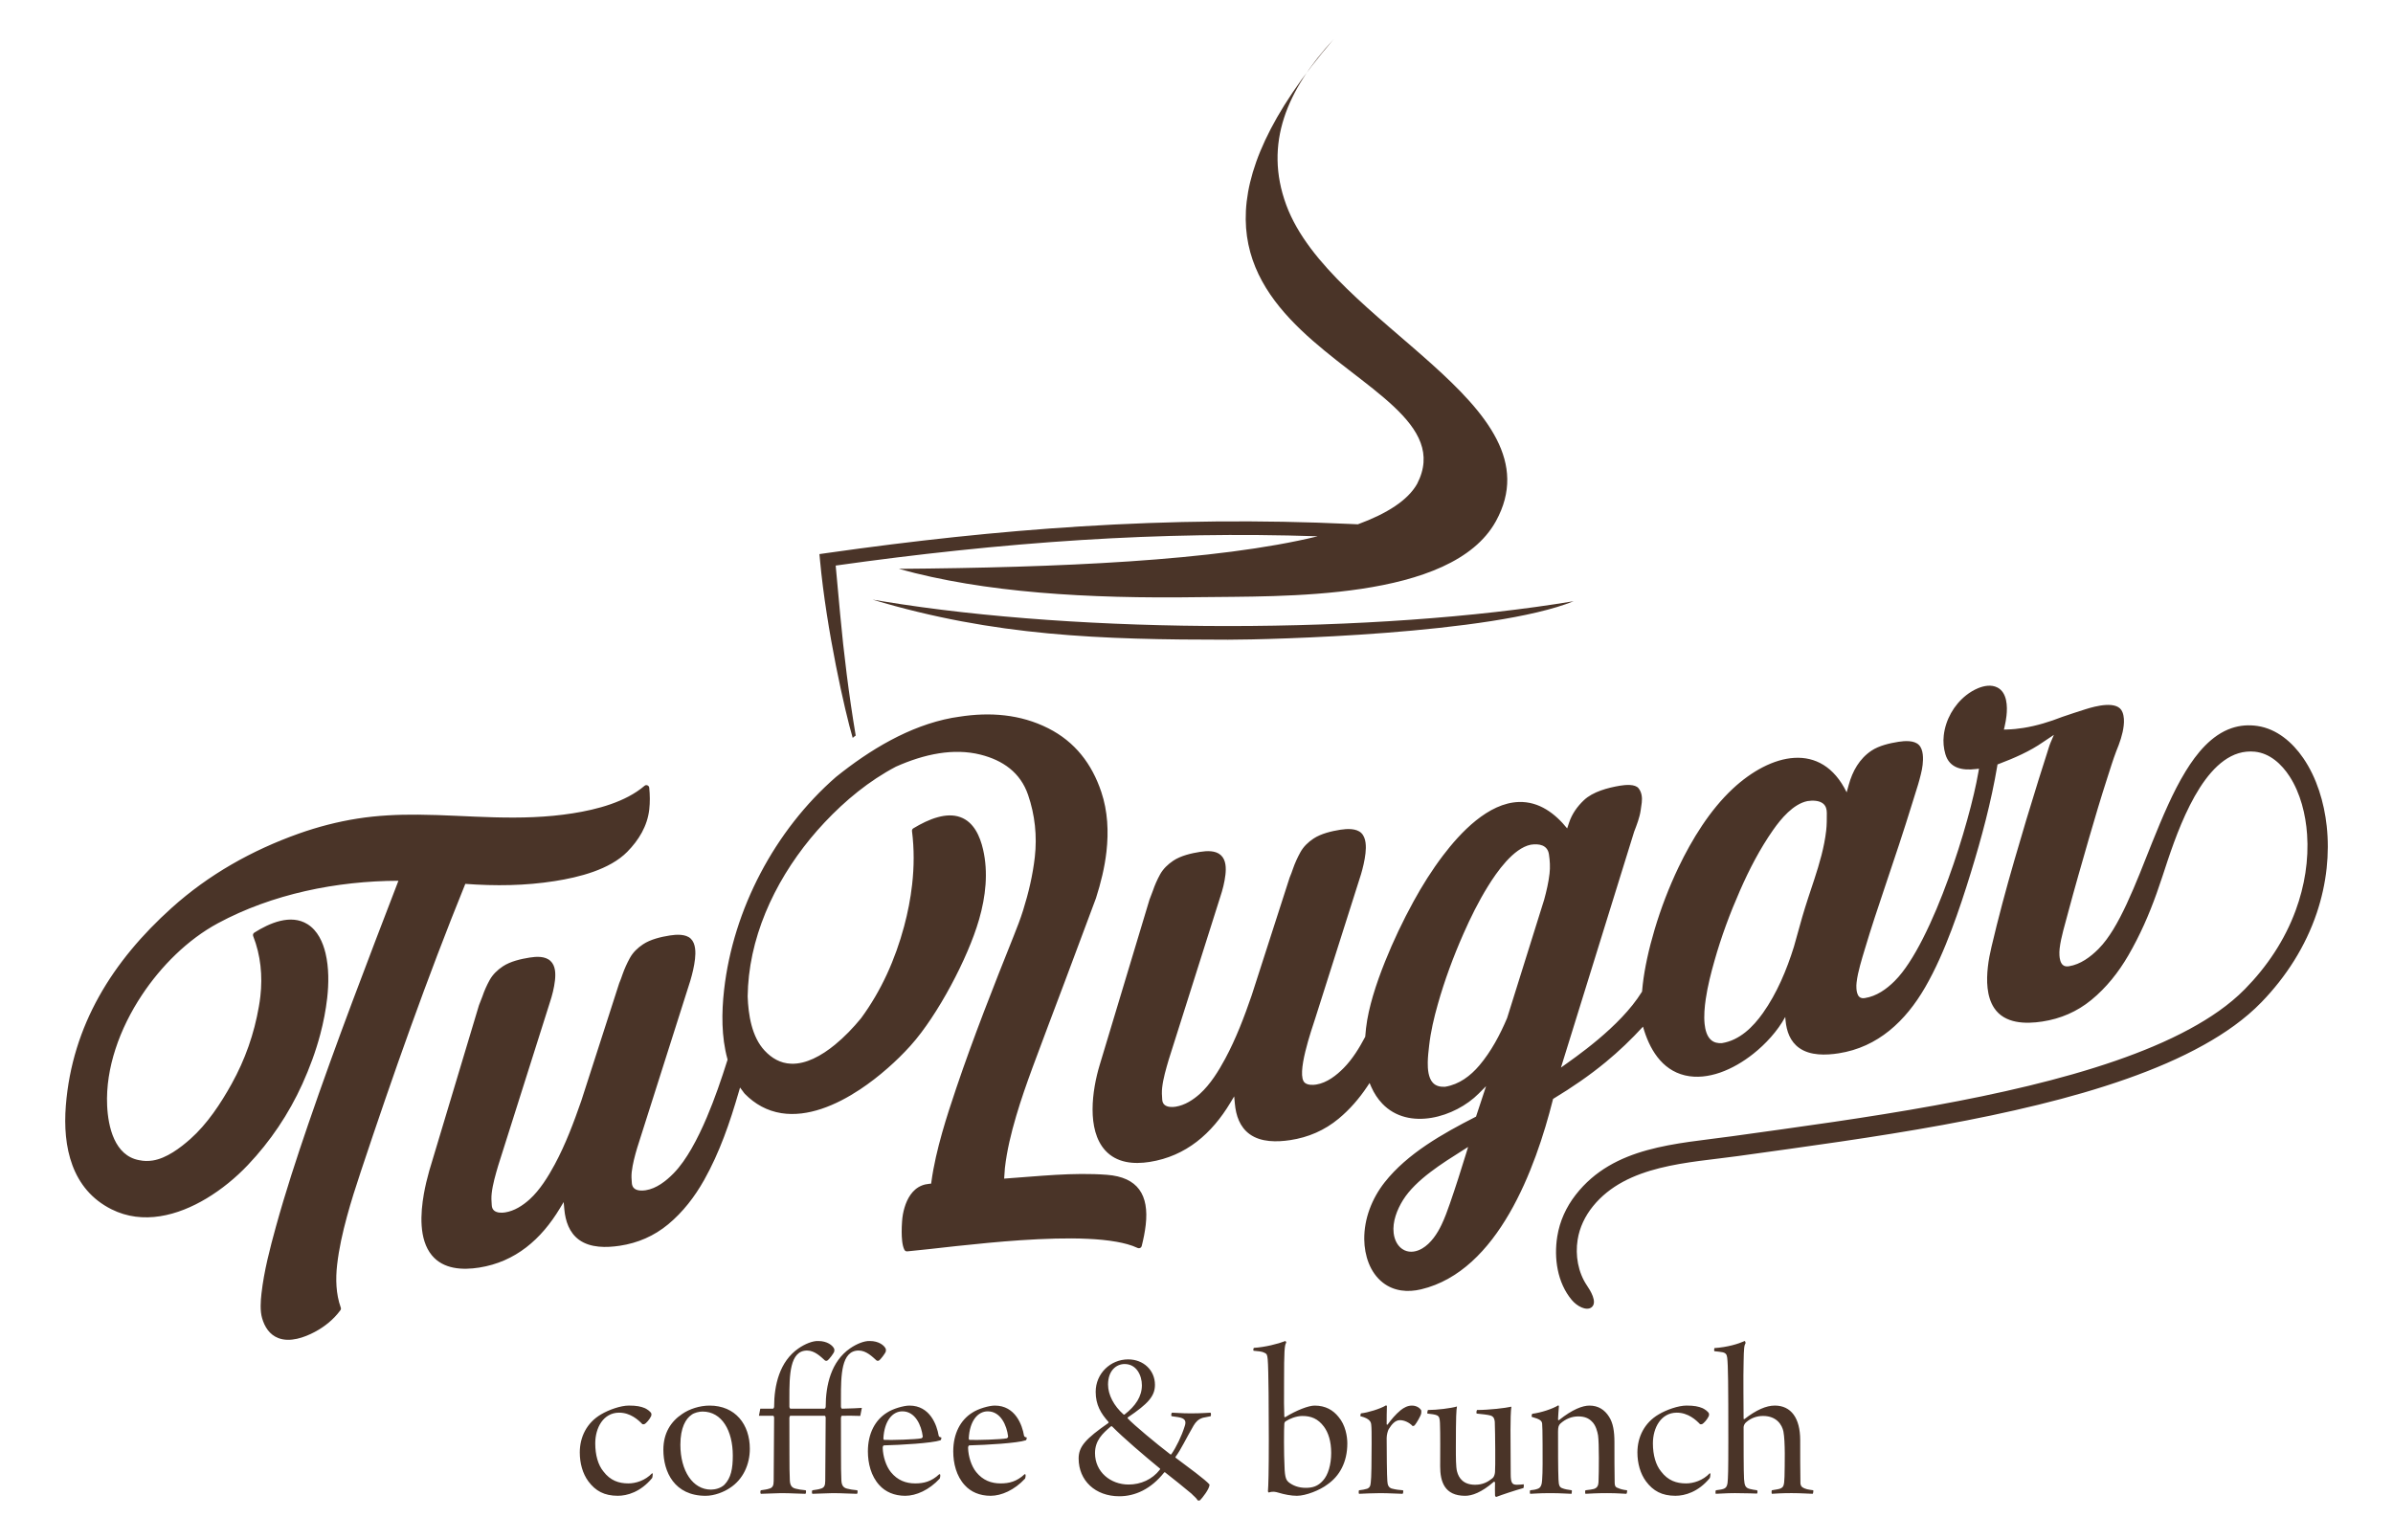 <?xml version="1.0" encoding="utf-8"?>
<!-- Generator: Adobe Illustrator 15.0.0, SVG Export Plug-In . SVG Version: 6.00 Build 0)  -->
<!DOCTYPE svg PUBLIC "-//W3C//DTD SVG 1.1//EN" "http://www.w3.org/Graphics/SVG/1.1/DTD/svg11.dtd">
<svg version="1.1" id="Capa_1" xmlns="http://www.w3.org/2000/svg" xmlns:xlink="http://www.w3.org/1999/xlink" x="0px" y="0px"
	 width="345px" height="222px" viewBox="0 0 345 222" enable-background="new 0 0 345 222" xml:space="preserve">
<path fill-rule="evenodd" clip-rule="evenodd" fill="#4A3428" d="M211.659,165.371l-0.796,0.504
	c-2.887,1.822-6.757,4.219-8.587,7.15c-0.857,1.381-1.544,3.109-1.352,4.762c0.118,1.016,0.606,2.039,1.575,2.488
	c0.843,0.383,1.761,0.189,2.533-0.262c1.268-0.74,2.202-2.162,2.813-3.463c0.467-0.984,0.839-2.012,1.195-3.039
	c0.832-2.395,1.599-4.814,2.344-7.24L211.659,165.371z M208.354,156.688h0.013c2.007-0.334,3.626-1.557,4.918-3.078
	c1.69-1.998,2.963-4.393,3.983-6.793v-0.004l0.008-0.012l5.347-17.084c0.337-1.236,0.632-2.496,0.776-3.771
	c0.104-0.924,0.054-1.854-0.088-2.773c-0.211-1.367-1.457-1.561-2.627-1.381c-2.516,0.512-4.915,3.965-6.17,6.002
	c-1.354,2.182-2.513,4.525-3.546,6.875c-1.45,3.295-2.705,6.674-3.682,10.141c-0.553,1.947-1.019,3.939-1.248,5.951
	c-0.093,0.813-0.188,1.619-0.199,2.436c-0.013,0.92,0.075,2.203,0.732,2.914c0.46,0.498,1.112,0.615,1.762,0.582
	c0.004,0,0.006,0,0.009,0L208.354,156.688z M248.246,150.4l0.021-0.002c2.531-0.402,4.469-2.322,5.892-4.332
	c2.024-2.854,3.427-6.217,4.466-9.547l1.201-4.289v-0.002c0.535-1.834,1.147-3.641,1.748-5.455c0.739-2.254,1.441-4.652,1.708-7.018
	c0.096-0.838,0.091-1.699,0.091-2.539c0-0.508-0.123-1.008-0.525-1.344c-0.589-0.486-1.559-0.479-2.272-0.369
	c-2.042,0.416-3.812,2.545-4.947,4.168c-1.896,2.709-3.437,5.684-4.765,8.709c-1.449,3.293-2.708,6.674-3.685,10.141
	c-0.515,1.816-0.981,3.635-1.257,5.504c-0.17,1.164-0.288,2.438-0.168,3.611c0.084,0.801,0.311,1.789,0.953,2.33
	c0.43,0.367,0.97,0.465,1.514,0.436L248.246,150.4z M134.243,170.658l0.039-0.277c0.324-2.369,0.887-4.721,1.536-7.021
	c0.616-2.178,1.323-4.328,2.049-6.477c2.502-7.398,5.374-14.666,8.273-21.918c0.49-1.227,0.973-2.461,1.366-3.725
	c0.781-2.492,1.388-5.059,1.684-7.658c0.343-3.043,0.022-6.088-0.975-8.986c-1.106-3.217-3.63-4.976-6.842-5.788
	c-1.963-0.495-3.995-0.504-5.99-0.192c-2.136,0.337-4.212,1.032-6.185,1.909c-0.006,0.002-0.008,0.002-0.015,0.004l-0.004,0.002
	l-0.006,0.004c-3.882,2.044-7.292,4.856-10.29,8.044c-5.643,5.996-9.965,13.813-10.901,22.08c-0.112,0.992-0.175,1.99-0.189,2.988
	v0.027c0.092,2.633,0.581,5.82,2.452,7.813c1.024,1.094,2.263,1.816,3.782,1.881c1.113,0.051,2.213-0.26,3.22-0.719
	c1.123-0.516,2.179-1.238,3.134-2.021c1.368-1.121,2.629-2.436,3.751-3.805c2.93-3.98,4.936-8.494,6.214-13.252
	c0.532-1.98,0.928-3.994,1.156-6.027c0.292-2.561,0.308-5.154-0.017-7.709c-0.022-0.168,0.053-0.32,0.197-0.406
	c1.096-0.662,2.309-1.279,3.549-1.611c1.052-0.285,2.175-0.377,3.215-0.002c1.958,0.701,2.842,2.76,3.28,4.641
	c0.777,3.33,0.377,6.818-0.558,10.074c-0.446,1.561-1.034,3.104-1.67,4.594c-0.722,1.691-1.531,3.348-2.4,4.967
	c-0.88,1.635-1.83,3.242-2.862,4.789c-0.911,1.361-1.902,2.715-3.003,3.932c-1.01,1.119-2.098,2.184-3.232,3.178
	c-1.27,1.119-2.613,2.164-4.026,3.1c-1.725,1.139-3.603,2.145-5.568,2.797c-1.841,0.611-3.821,0.916-5.752,0.613
	c-2.063-0.326-3.814-1.305-5.27-2.785c-0.106-0.109-0.182-0.229-0.271-0.35l-0.42-0.561l-0.195,0.672
	c-1.269,4.373-2.741,8.676-4.982,12.662c-1.354,2.408-3.048,4.615-5.18,6.385c-2.037,1.688-4.384,2.705-6.996,3.094
	c-1.917,0.285-4.208,0.332-5.852-0.855c-1.42-1.035-1.97-2.699-2.126-4.383l-0.098-1.063l-0.552,0.918
	c-2.676,4.441-6.386,7.705-11.636,8.531c-2.408,0.375-5.145,0.25-6.816-1.773c-1.897-2.291-1.635-6.1-1.151-8.844
	c0.198-1.121,0.465-2.234,0.775-3.332c0-0.006,0-0.006,0.002-0.01l7.16-23.84c0.002-0.012,0.006-0.021,0.01-0.033l0.492-1.264
	c0.272-0.813,0.624-1.598,1.038-2.35c0.448-0.814,1.135-1.473,1.904-1.984c1.081-0.721,2.606-1.072,3.877-1.273
	c0.961-0.152,2.217-0.232,2.991,0.486c0.752,0.695,0.756,1.869,0.651,2.813c-0.123,1.088-0.4,2.162-0.743,3.197l-7.439,23.494
	c-0.377,1.289-0.791,2.678-0.94,4.012c-0.065,0.561-0.04,1.139,0.009,1.703c0,0.002,0,0.006,0.002,0.01
	c0.017,0.301,0.11,0.578,0.348,0.775c0.407,0.33,1.082,0.334,1.571,0.256c1.346-0.213,2.542-0.984,3.538-1.883
	c1.483-1.342,2.682-3.291,3.625-5.041c1.556-2.889,2.735-6.035,3.813-9.131l0.013-0.033c0-0.002,0-0.004,0-0.006l5.462-16.945
	c0.005-0.016,0.01-0.027,0.016-0.041c0.177-0.398,0.318-0.816,0.461-1.229c0.287-0.816,0.644-1.609,1.06-2.367
	c0.451-0.822,1.125-1.467,1.903-1.982c1.089-0.723,2.596-1.074,3.876-1.275c0.923-0.145,2.293-0.234,3.015,0.475
	c0.716,0.699,0.707,1.982,0.602,2.912c-0.12,1.055-0.371,2.096-0.671,3.117c-0.001,0.004-0.001,0.006-0.001,0.006l-7.667,24.121
	c-0.333,1.127-0.652,2.305-0.786,3.473c-0.06,0.529-0.033,1.09,0.019,1.621c0.028,0.305,0.132,0.584,0.383,0.779
	c0.422,0.32,1.108,0.313,1.607,0.234c1.551-0.242,2.926-1.32,3.998-2.41c1.015-1.029,1.869-2.305,2.592-3.555
	c0.846-1.465,1.575-3.012,2.234-4.563c1.138-2.678,2.084-5.441,2.96-8.215l0.03-0.098l-0.029-0.1
	c-0.875-3.191-0.844-6.695-0.475-9.965c1.317-11.615,7.314-22.996,16.121-30.676c0.006-0.005,0.01-0.008,0.014-0.012
	c4.833-3.889,10.544-7.361,16.712-8.515c0.004-0.002,0.008-0.002,0.013-0.002l1.033-0.162c4.407-0.692,8.809-0.373,12.838,1.663
	c3.858,1.948,6.297,5.131,7.653,9.19c0.928,2.768,1.067,5.715,0.74,8.602c-0.257,2.281-0.813,4.521-1.511,6.703
	c-0.002,0.006-0.004,0.012-0.006,0.018l-4.538,12.145c-1.534,4.098-3.105,8.184-4.613,12.289c-0.845,2.303-1.659,4.619-2.351,6.973
	c-0.72,2.438-1.34,4.973-1.625,7.5l-0.107,1.514c4.921-0.338,9.888-0.924,14.818-0.551c4.483,0.342,6.081,2.922,5.594,7.219
	c-0.118,1.029-0.327,2.053-0.581,3.061c-0.032,0.121-0.109,0.215-0.225,0.271c-0.115,0.051-0.237,0.051-0.353,0
	c-0.942-0.447-2.028-0.709-3.05-0.893c-1.337-0.238-2.709-0.359-4.065-0.422c-1.574-0.078-3.156-0.08-4.73-0.041
	c-1.686,0.041-3.374,0.127-5.056,0.238c-3.096,0.211-6.188,0.516-9.271,0.846c-1.314,0.145-2.627,0.293-3.94,0.438
	c-1.039,0.113-2.077,0.227-3.115,0.322c-0.167,0.014-0.323-0.07-0.402-0.217c-0.347-0.658-0.393-1.852-0.396-2.588
	c-0.002-0.486,0.016-0.977,0.052-1.461c0.025-0.354,0.058-0.723,0.124-1.07c0.242-1.291,0.756-2.709,1.781-3.584
	c0.578-0.496,1.255-0.754,2.01-0.82L134.243,170.658z M67.084,127.439c-5.529,13.623-10.416,27.498-15.055,41.449
	c-0.719,2.164-1.417,4.336-2.014,6.539c-0.614,2.262-1.147,4.596-1.41,6.928c-0.235,2.055-0.178,4.217,0.525,6.18
	c0.048,0.137,0.027,0.271-0.057,0.383c-0.98,1.328-2.245,2.355-3.696,3.127c-1.513,0.803-3.566,1.533-5.256,0.881
	c-1.271-0.49-1.972-1.613-2.337-2.877c-0.308-1.061-0.212-2.465-0.087-3.555c0.367-3.24,1.218-6.488,2.083-9.631
	c1.374-4.969,2.979-9.873,4.649-14.748c4.049-11.816,8.533-23.467,13.012-35.123c-8.886,0.025-18.172,1.895-26.019,6.121
	c-4.387,2.363-8.219,6.217-10.957,10.348c-1.603,2.412-2.929,5.055-3.823,7.813c-0.848,2.615-1.322,5.385-1.196,8.139
	c0.141,3.063,1.07,7.219,4.625,7.867c0.004,0,0.011,0,0.016,0c0.638,0.143,1.303,0.143,1.946,0.043
	c1.959-0.307,3.95-1.805,5.403-3.094c2.438-2.162,4.387-5.121,5.961-7.955c1.936-3.48,3.248-7.221,3.924-11.146
	c0.086-0.49,0.161-0.98,0.216-1.477c0.335-2.951,0.049-5.906-1.036-8.68c-0.074-0.184-0.006-0.393,0.165-0.5
	c2.154-1.365,5.238-2.734,7.668-1.217c1.459,0.91,2.22,2.592,2.602,4.207c0.487,2.055,0.471,4.344,0.236,6.432
	c-0.202,1.76-0.541,3.51-0.995,5.225c-0.653,2.469-1.542,4.871-2.596,7.197c-1.955,4.307-4.593,8.232-7.849,11.664
	c-1.746,1.842-3.785,3.51-5.96,4.816c-4.145,2.486-9.155,3.836-13.7,1.564c-5.758-2.885-7.053-9.021-6.581-14.951
	c0.926-11.605,6.746-20.85,15.254-28.504c5.342-4.807,11.57-8.307,18.326-10.711c2.754-0.977,5.591-1.713,8.479-2.168
	c2.887-0.455,5.794-0.586,8.716-0.563c3.666,0.027,7.327,0.287,10.991,0.383c3.794,0.1,7.556,0.02,11.312-0.578
	c3.496-0.547,7.606-1.619,10.35-3.965c0.119-0.102,0.275-0.129,0.423-0.066c0.145,0.057,0.239,0.184,0.256,0.338
	c0.106,1.043,0.124,2.098,0.004,3.139c-0.269,2.387-1.51,4.418-3.17,6.104c-2.528,2.57-6.972,3.676-10.434,4.219
	C75.692,127.717,71.419,127.758,67.084,127.439z M166.209,128.434c0.272-0.813,0.625-1.6,1.037-2.354
	c0.449-0.813,1.136-1.467,1.904-1.98c1.08-0.723,2.607-1.078,3.878-1.277c0.963-0.15,2.221-0.23,2.99,0.484
	c0.754,0.697,0.758,1.873,0.652,2.816c-0.125,1.09-0.4,2.16-0.746,3.197l-7.437,23.492c-0.376,1.291-0.791,2.68-0.939,4.014
	c-0.064,0.563-0.041,1.141,0.008,1.701c0,0.004,0,0.006,0,0.01c0.02,0.303,0.113,0.58,0.353,0.777
	c0.403,0.33,1.081,0.334,1.57,0.256c1.345-0.213,2.54-0.984,3.534-1.883c1.484-1.344,2.682-3.289,3.625-5.039
	c1.557-2.893,2.75-6.035,3.817-9.135l0.012-0.039l5.461-16.947c0.004-0.012,0.008-0.023,0.016-0.037
	c0.176-0.4,0.318-0.816,0.462-1.227c0.284-0.818,0.642-1.607,1.06-2.367c0.451-0.824,1.125-1.469,1.903-1.986
	c1.092-0.721,2.599-1.072,3.874-1.277c0.927-0.145,2.296-0.229,3.018,0.477c0.715,0.701,0.706,1.984,0.602,2.91
	c-0.118,1.059-0.372,2.102-0.67,3.119c-0.002,0.006-0.002,0.006-0.007,0.01l-6.57,20.684c-0.447,1.412-2.865,8.232-1.479,9.303
	c0.422,0.326,1.113,0.318,1.611,0.24c1.55-0.246,2.926-1.318,3.995-2.41c1.233-1.254,2.231-2.875,3.049-4.424l0.035-0.07
	l0.005-0.074c0.031-0.381,0.064-0.764,0.108-1.146c0.177-1.566,0.553-3.139,0.995-4.65c0.496-1.686,1.098-3.344,1.753-4.975
	c1.181-2.945,2.57-5.861,4.095-8.646c1.256-2.295,2.674-4.549,4.257-6.635c2.494-3.285,6.511-7.586,10.95-7.713
	c2.912-0.082,5.205,1.654,6.948,3.811l0.271-0.822c0.421-1.266,1.178-2.336,2.139-3.246c1.303-1.24,3.488-1.805,5.221-2.094
	c0.733-0.117,2.156-0.271,2.667,0.381c0.464,0.594,0.54,1.34,0.455,2.068c-0.041,0.371-0.104,0.738-0.156,1.109
	c-0.14,1.002-0.57,2.127-0.937,3.068l-0.004,0.012l-10.551,34.006c1.903-1.367,8.514-5.83,11.647-10.887l0.044-0.066l0.007-0.084
	c0.024-0.309,0.058-0.617,0.091-0.924c0.144-1.254,0.363-2.5,0.626-3.727c0.302-1.416,0.672-2.82,1.082-4.205
	c0.913-3.063,2.069-6.09,3.448-8.973c1.934-4.037,4.52-8.25,7.811-11.324c5.466-5.104,12.782-6.969,16.435,0.508l0.297-1.076
	c0.543-1.981,1.543-3.775,3.283-4.935c1.082-0.721,2.621-1.077,3.893-1.277c0.889-0.14,2.262-0.24,2.947,0.461
	c0.662,0.681,0.629,1.98,0.531,2.865c-0.051,0.451-0.143,0.901-0.252,1.341c-0.117,0.498-0.256,0.993-0.4,1.484
	c-0.256,0.869-0.543,1.736-0.811,2.605c-1.252,4.068-2.602,8.107-3.965,12.141c-1.006,2.986-2.006,5.973-2.904,8.992
	c-0.238,0.785-0.475,1.563-0.686,2.354c-0.213,0.801-0.41,1.631-0.504,2.453c-0.033,0.287-0.045,0.582-0.023,0.873
	c0.021,0.391,0.117,0.934,0.418,1.207c0.221,0.203,0.52,0.221,0.801,0.174c1.674-0.262,3.113-1.281,4.289-2.455
	c0.768-0.762,1.439-1.668,2.035-2.568c0.744-1.129,1.406-2.316,2.018-3.518c1.422-2.793,2.629-5.748,3.701-8.697
	c1.016-2.783,1.922-5.619,2.715-8.475c0.348-1.246,0.674-2.5,0.967-3.761c0.24-1.038,0.467-2.084,0.646-3.135l0.078-0.462
	l-0.463,0.054c-1.881,0.217-3.775-0.073-4.381-2.149c-0.256-0.876-0.338-1.784-0.234-2.693c0.254-2.263,1.453-4.391,3.234-5.802
	c0.504-0.4,1.09-0.752,1.684-1.002c0.881-0.37,1.934-0.568,2.822-0.111c1.402,0.724,1.459,2.718,1.303,4.083
	c-0.059,0.516-0.148,1.032-0.268,1.54l-0.105,0.442l0.455-0.013c0.785-0.021,1.572-0.102,2.352-0.226
	c1.912-0.302,3.789-0.883,5.592-1.586c0.008-0.002,0.012-0.004,0.018-0.007c1.135-0.385,2.27-0.767,3.412-1.122
	c1.303-0.406,4.604-1.327,5.264,0.441c0.246,0.617,0.252,1.301,0.178,1.953c-0.137,1.239-0.584,2.501-1.061,3.651
	c-0.486,1.276-0.885,2.59-1.305,3.888c-0.932,2.884-1.795,5.786-2.637,8.696c-1.037,3.596-2.072,7.188-3.037,10.803
	c-0.223,0.832-0.461,1.662-0.674,2.5c-0.215,0.844-0.422,1.725-0.521,2.592c-0.035,0.332-0.049,0.672-0.027,1.002
	c0.027,0.439,0.133,1.047,0.475,1.354c0.246,0.227,0.576,0.246,0.893,0.197c1.658-0.264,3.104-1.334,4.264-2.502
	c0.814-0.818,1.506-1.797,2.111-2.779c0.725-1.184,1.357-2.439,1.945-3.695c1.35-2.898,2.494-5.916,3.686-8.889
	c0.73-1.811,1.473-3.617,2.285-5.393c0.76-1.664,1.588-3.316,2.547-4.876c1.557-2.539,3.693-5.206,6.613-6.196
	c1.211-0.413,2.455-0.502,3.719-0.317c2.801,0.413,5.051,2.358,6.607,4.625c1.955,2.846,3.014,6.391,3.385,9.799
	c0.221,2.018,0.209,4.059-0.008,6.076c-0.236,2.195-0.721,4.365-1.422,6.459c-1.635,4.85-4.406,9.18-7.957,12.854
	c-2.395,2.477-5.316,4.496-8.318,6.168c-3.49,1.949-7.234,3.518-10.998,4.852c-4.199,1.49-8.504,2.711-12.824,3.77
	c-4.564,1.123-9.168,2.072-13.789,2.918c-9.82,1.797-19.702,3.121-29.589,4.496c-7.053,0.982-16.019,1.229-20.884,7.242
	c-1.132,1.402-1.921,3.035-2.204,4.82c-0.358,2.24,0.059,4.701,1.342,6.598c0.451,0.664,1.563,2.4,0.679,3.131
	c-0.411,0.336-1.011,0.221-1.458,0.027c-0.539-0.232-1.042-0.633-1.417-1.082c-2.076-2.488-2.584-6.018-2.083-9.141
	c0.352-2.213,1.285-4.254,2.662-6.018c5.466-7.02,14.51-7.32,22.562-8.441c9.755-1.357,19.504-2.668,29.199-4.434
	c4.541-0.826,9.07-1.752,13.557-2.838c4.232-1.025,8.447-2.197,12.561-3.621c3.648-1.266,7.287-2.746,10.68-4.592
	c2.838-1.539,5.639-3.408,7.912-5.721c3.199-3.25,5.756-7.076,7.328-11.365c1.281-3.482,1.902-7.254,1.641-10.961
	c-0.199-2.854-0.951-5.92-2.52-8.346c-1.141-1.765-2.846-3.347-5.021-3.566c-0.793-0.08-1.59-0.004-2.352,0.228
	c-5.852,1.791-9.188,12.34-10.902,17.575l-0.072,0.217c-0.258,0.793-0.527,1.582-0.809,2.365c-1.105,3.111-2.443,6.148-4.102,9.002
	c-1.41,2.422-3.156,4.635-5.33,6.414c-2.057,1.686-4.438,2.707-7.064,3.107c-2.42,0.369-5.426,0.326-6.936-1.947
	c-1.109-1.672-1.131-4.008-0.912-5.932c0.105-0.963,0.295-1.918,0.516-2.863c0.986-4.203,2.107-8.377,3.309-12.521
	c1.129-3.891,2.285-7.77,3.498-11.631c0.402-1.272,0.807-2.545,1.213-3.817c0.166-0.512,0.307-1.045,0.518-1.54l0.465-1.084
	l-1.535,1.026c-1.93,1.35-4.211,2.338-6.41,3.171l-0.189,0.072l-0.027,0.199c-0.877,5.202-2.262,10.368-3.814,15.407
	c-0.852,2.77-1.754,5.527-2.781,8.24c-1.074,2.832-2.303,5.695-3.826,8.322c-2.799,4.818-6.77,8.6-12.453,9.48
	c-1.844,0.283-4.098,0.359-5.687-0.777c-1.303-0.926-1.82-2.406-1.962-3.943l-0.046-0.525c-1.109,2.045-2.856,3.928-4.6,5.309
	c-1.434,1.139-3.075,2.119-4.812,2.721c-1.608,0.553-3.363,0.793-5.036,0.398c-3.413-0.803-5.171-3.883-6.06-7.029
	c-1.67,1.822-3.451,3.529-5.362,5.104c-2.355,1.943-4.869,3.66-7.479,5.24l-0.123,0.072l-0.035,0.141
	c-2.479,9.834-7.875,24.67-18.992,27.318c-1.927,0.457-3.91,0.283-5.508-0.961c-1.882-1.467-2.658-3.936-2.688-6.242
	c-0.034-2.975,1.105-5.887,2.929-8.213c3.271-4.166,8.409-7.045,13.058-9.422l0.127-0.066l1.447-4.387l-1.048,1.051
	c-3.406,3.439-10.129,5.43-13.909,1.469c-0.668-0.699-1.191-1.512-1.583-2.396l-0.253-0.586l-0.355,0.533
	c-1.146,1.717-2.504,3.283-4.096,4.605c-2.034,1.691-4.384,2.705-6.995,3.1c-1.914,0.285-4.21,0.328-5.851-0.865
	c-1.423-1.031-1.971-2.693-2.125-4.375l-0.1-1.064l-0.552,0.916c-2.672,4.447-6.387,7.707-11.636,8.533
	c-2.297,0.361-4.75,0.154-6.404-1.664c-2.708-2.982-1.88-8.721-0.807-12.281l7.184-23.854c0.002-0.012,0.006-0.021,0.01-0.033
	L166.209,128.434z M122.934,106.39c-1.105-3.711-3.799-15.668-4.711-25.593l-0.084-0.905l1.005-0.144
	c6.356-0.906,12.539-1.681,18.586-2.32c6.085-0.643,12.087-1.156,18.045-1.527c13.08-0.82,25.925-0.965,38.976-0.351l1.014,0.047
	c4.224-1.554,7.206-3.468,8.543-5.833c8.917-17.267-49.521-20.499-12.024-64.118c-6.705,7.256-10.113,15.046-6.843,23.911
	c6.392,17.325,39.534,28.7,30.227,45.589c-6.385,11.582-31.057,10.783-42.819,10.956c-16.047,0.236-30.957-0.649-43.275-4.085
	c22.682-0.177,45.824-1.122,60.403-4.692c-11.363-0.379-22.614-0.182-34.056,0.534c-5.91,0.372-11.878,0.881-17.941,1.523
	c-5.78,0.609-11.599,1.332-17.499,2.164l0.645,7.014c0.52,5.647,1.242,11.536,2.241,17.498
	C122.706,106.541,123.572,105.883,122.934,106.39z M125.794,86.457l1.393,0.229c14.625,2.41,32.306,3.579,49.854,3.579
	c17.924,0,35.67-1.221,49.834-3.579c-11.734,4.745-43.805,5.549-49.834,5.549C158.694,92.234,143.383,91.735,125.794,86.457z
	 M247.164,194.82c0.543,0.063,0.923,0.094,1.212,0.158c0.479,0.127,0.573,0.352,0.638,0.797c0.129,1.115,0.16,3.762,0.16,11.955
	c0,0.799,0,4.689-0.064,5.451c-0.031,0.959-0.16,1.34-0.669,1.5c-0.286,0.096-0.606,0.125-1.054,0.191
	c-0.093,0.094-0.063,0.445-0.029,0.51c0.573,0,1.37-0.098,2.77-0.098c1.82,0,2.81,0.066,3.188,0.066
	c0.066-0.066,0.097-0.385,0-0.479c-0.476-0.066-0.667-0.096-1.051-0.191c-0.603-0.16-0.763-0.447-0.826-1.436
	c-0.063-0.861-0.063-5.229-0.063-7.461c0-0.189,0.126-0.541,0.38-0.73c0.7-0.607,1.532-0.895,2.424-0.895
	c1.975,0,2.742,1.307,2.934,2.232c0.284,1.465,0.191,4.814,0.16,6.504c-0.034,1.4-0.192,1.529-0.576,1.719
	c-0.191,0.096-0.701,0.162-1.244,0.258c-0.063,0.094-0.063,0.445,0,0.51c0.446-0.031,1.469-0.098,2.838-0.098
	c1.404,0,2.616,0.098,3.03,0.098c0.095-0.031,0.127-0.416,0.095-0.51c-0.669-0.096-1.147-0.131-1.626-0.48
	c-0.223-0.221-0.223-0.51-0.223-0.604c-0.033-1.404-0.033-4.496-0.033-6.152c0-3.158-1.307-4.975-3.665-4.975
	c-1.244,0-2.678,0.635-4.367,1.943c-0.063,0.031-0.126,0-0.126-0.033c0-1.02-0.066-6.371,0-8.158
	c0.031-2.107,0.092-2.424,0.286-2.773c0-0.098-0.064-0.256-0.128-0.289c-0.926,0.414-2.455,0.893-4.369,1.021
	C247.134,194.438,247.103,194.756,247.164,194.82z M246.495,213.117c0.064-0.096,0.097-0.477,0.097-0.602
	c0-0.064-0.064-0.096-0.097-0.096c-0.987,1.049-2.361,1.463-3.411,1.463c-1.4,0-2.615-0.414-3.603-1.719
	c-0.763-0.926-1.181-2.359-1.181-4.051c0-2.264,1.181-4.43,3.447-4.43c1.623,0,2.771,1.051,3.345,1.658
	c0.063,0.029,0.19,0.029,0.285,0c0.289-0.131,0.766-0.705,0.959-1.119c0.06-0.092,0.06-0.285,0.06-0.381
	c-0.125-0.352-0.667-0.67-0.922-0.799c-0.605-0.254-1.21-0.381-2.327-0.381c-1.178,0-2.902,0.605-4.018,1.275
	c-2.07,1.211-3.062,3.285-3.062,5.482c0,1.563,0.417,3.061,1.243,4.176c1.023,1.371,2.295,2.074,4.239,2.074
	C242.896,215.67,244.838,215.127,246.495,213.117z M220.607,214.873c-0.063,0.094-0.063,0.445,0,0.51c0.513,0,1.053-0.098,2.9-0.098
	c1.629,0,2.52,0.098,3.063,0.098c0.033-0.098,0.063-0.445,0.033-0.51c-0.513-0.066-1.055-0.162-1.34-0.289
	c-0.384-0.125-0.545-0.35-0.575-1.273c-0.063-1.402-0.063-4.496-0.063-6.887c0-0.67,0.094-0.924,0.317-1.148
	c0.769-0.703,1.661-1.053,2.583-1.053c0.955,0,1.53,0.287,1.944,0.701c0.606,0.543,0.831,1.5,0.925,2.041
	c0.161,1.084,0.128,5.326,0.065,6.729c-0.03,0.479-0.159,0.828-0.671,0.988c-0.191,0.061-0.637,0.125-1.211,0.191
	c-0.063,0.064-0.063,0.445,0,0.51c0.671-0.031,1.593-0.098,3.126-0.098c1.593,0,2.325,0.098,2.773,0.098
	c0.095-0.064,0.125-0.416,0.095-0.51c-0.574-0.066-0.959-0.162-1.371-0.352c-0.318-0.096-0.412-0.35-0.412-0.732
	c-0.034-1.273-0.034-4.209-0.034-5.867c0-1.529-0.191-2.74-0.767-3.635c-0.636-1.02-1.559-1.625-2.836-1.625
	c-0.989,0-2.452,0.541-4.401,2.102c-0.063,0.035-0.126-0.029-0.126-0.127c0.033-0.539,0.063-1.242,0.126-1.879
	c0-0.064-0.063-0.129-0.093-0.129c-0.83,0.51-2.486,1.055-3.733,1.213c-0.093,0.031-0.125,0.381-0.093,0.445
	c1.243,0.35,1.436,0.574,1.499,0.957c0.029,0.223,0.064,1.371,0.064,2.965c0,1.85,0.031,4.051-0.064,5.164
	c-0.032,0.607-0.159,1.117-0.606,1.273C221.406,214.777,221.024,214.838,220.607,214.873z M205.784,203.811
	c0.543,0.063,1.113,0.127,1.371,0.252c0.381,0.16,0.414,0.543,0.446,1.119c0.064,1.434,0.03,4.75,0.03,6.248
	c0,2.166,0.605,4.24,3.602,4.24c0.99,0,2.36-0.48,4.115-2.008c0.094-0.066,0.19,0.031,0.19,0.096c0,0.539-0.032,1.432,0,1.816
	c0,0.16,0.096,0.254,0.192,0.254c0.731-0.287,2.741-0.955,3.889-1.273c0.095-0.064,0.064-0.479,0.064-0.543
	c-0.416,0.033-0.543,0.064-0.989,0.064c-0.67,0-0.894-0.223-0.894-1.561l-0.031-6.314c0-1.34,0.031-2.775,0.128-3.381
	c-0.796,0.191-3.218,0.477-4.94,0.477c-0.097,0.066-0.13,0.447-0.063,0.514c0.857,0.096,1.561,0.158,2.008,0.287
	c0.51,0.158,0.572,0.604,0.604,0.922c0.063,1.627,0.097,6.633,0.032,7.24c-0.032,0.352-0.157,0.73-0.382,0.889
	c-0.64,0.514-1.373,0.928-2.487,0.928c-1.66,0-2.358-0.928-2.613-1.945c-0.161-0.639-0.161-2.012-0.161-3.381
	c0-4.652,0.066-5.453,0.161-5.961c-0.83,0.254-2.901,0.508-4.177,0.508C205.815,203.33,205.753,203.717,205.784,203.811z
	 M203.551,202.662c-0.604,0-1.146,0.287-1.625,0.668c-0.731,0.607-1.34,1.338-1.882,2.074c-0.031,0.031-0.128,0-0.128-0.033
	c0-0.607,0-2.074,0.034-2.646c0-0.031-0.097-0.096-0.129-0.096c-0.829,0.51-2.646,1.055-3.602,1.152
	c-0.063,0.029-0.096,0.316-0.096,0.41c1.436,0.352,1.528,0.893,1.564,1.213c0.06,0.412,0.06,1.436,0.06,2.678
	c0,2.389-0.03,5.135-0.125,5.676c-0.036,0.572-0.223,0.764-0.511,0.889c-0.286,0.096-0.796,0.191-1.178,0.227
	c-0.065,0.094-0.065,0.445,0,0.51c0.54-0.031,2.195-0.098,3.058-0.098c1.213,0,2.778,0.098,3.22,0.098
	c0.096-0.064,0.129-0.416,0.064-0.51c-0.543-0.035-1.054-0.096-1.658-0.258c-0.413-0.156-0.574-0.475-0.605-1.082
	c-0.063-0.637-0.097-4.367-0.097-6.184c0-0.479,0.159-1.021,0.289-1.279c0.446-0.729,0.955-1.307,1.625-1.307
	c0.606,0,1.339,0.32,1.848,0.863c0.032,0,0.257-0.096,0.257-0.096c0.318-0.383,0.894-1.371,0.957-1.721
	c0.03-0.127,0.03-0.416,0-0.48C204.637,202.918,204.125,202.662,203.551,202.662z M187.77,204.16c1.244,0,2.234,0.383,3.097,1.531
	c0.635,0.859,1.051,2.104,1.051,3.795c0,1.689-0.446,3.186-1.181,3.982c-0.732,0.828-1.499,1.053-2.488,1.053
	c-1.02,0-1.849-0.316-2.486-0.828c-0.253-0.254-0.538-0.477-0.574-2.295c-0.093-1.66-0.093-5.42-0.028-6.123
	c0.028-0.221,0.125-0.318,0.253-0.383C185.858,204.605,186.813,204.16,187.77,204.16z M189.525,202.662
	c-0.861,0-2.611,0.668-4.21,1.656c-0.063,0.033-0.156,0-0.156-0.063c-0.036-0.861-0.064-2.58-0.036-4.975
	c0-4.525,0.064-5.354,0.321-5.703c0-0.064-0.096-0.227-0.129-0.227c-1.051,0.414-2.963,0.893-4.525,0.988
	c-0.1,0.033-0.128,0.352-0.064,0.416c0.638,0.064,1.209,0.094,1.564,0.285c0.349,0.162,0.412,0.289,0.476,0.959
	c0.129,1.338,0.159,7.969,0.159,11.475c0,4.977-0.062,6.73-0.126,7.555c0,0.064,0.096,0.193,0.157,0.16
	c0.541-0.188,0.927-0.096,1.373,0.033c0.83,0.254,1.816,0.447,2.646,0.447c1.273,0,3.315-0.797,4.431-1.658
	c1.69-1.18,2.838-3.156,2.838-5.898c0-0.988-0.255-2.646-1.275-3.826C192.202,203.33,191.12,202.662,189.525,202.662z
	 M162.141,196.67c1.719,0,2.486,1.656,2.486,3.061c0,1.625-0.925,2.994-2.486,4.207c-0.065,0.063-0.161,0-0.161,0
	c-1.37-1.213-2.232-2.807-2.232-4.305C159.748,197.625,160.928,196.67,162.141,196.67z M160.323,205.658
	c1.628,1.656,4.624,4.209,6.918,6.092c0.032,0.029,0.032,0.092-0.032,0.158c-1.083,1.402-2.741,2.137-4.496,2.137
	c-2.612,0-4.845-1.82-4.845-4.529c0-1.816,1.083-2.836,2.293-3.857C160.194,205.627,160.291,205.627,160.323,205.658z M162.649,196
	c-2.548,0-4.685,2.039-4.685,4.684c0,1.885,0.765,3.127,1.847,4.336c0.033,0.035,0.033,0.096-0.031,0.162
	c-3.25,2.264-4.272,3.379-4.272,5.1c0,3.188,2.393,5.453,5.865,5.453c2.265,0,4.563-1.023,6.475-3.443
	c0.029-0.031,0.126-0.031,0.126,0c1.339,1.049,2.614,2.07,3.795,3.061c0.222,0.254,0.729,0.635,0.891,0.955
	c0.065,0.064,0.257,0.064,0.352,0c0.318-0.32,1.369-1.625,1.369-2.262c-0.604-0.705-3.091-2.52-4.878-3.859
	c-0.031,0-0.061-0.127-0.031-0.127c0.768-1.02,1.5-2.613,2.616-4.527c0.317-0.512,0.638-0.895,1.338-1.117l1.115-0.223
	c0.064-0.094,0.064-0.475-0.033-0.508c-0.287,0-1.209,0.098-2.835,0.098c-1.339,0-2.295-0.098-2.709-0.098
	c-0.096,0.061-0.16,0.477-0.033,0.508c0.701,0.096,1.212,0.16,1.498,0.287c0.512,0.223,0.572,0.605,0.351,1.213
	c-0.415,1.338-1.212,2.998-1.911,3.986c-0.064,0.061-0.096,0.061-0.161,0c-2.008-1.533-5.258-4.242-6.121-5.168
	c-0.032-0.031-0.032-0.127,0.031-0.158c2.87-1.945,3.892-3.029,3.892-4.686C166.508,197.563,164.85,196,162.649,196z
	 M142.405,203.49c1.851,0,2.743,2.01,2.936,3.635c0,0.127-0.128,0.225-0.192,0.254c-0.671,0.162-4.528,0.287-5.389,0.225
	c-0.032,0-0.094-0.098-0.094-0.191C139.791,204.861,140.973,203.49,142.405,203.49z M147.729,212.547
	c-1.146,1.082-2.263,1.336-3.474,1.336c-1.34,0-2.552-0.443-3.506-1.623c-0.702-0.861-1.148-2.266-1.18-3.51
	c0-0.158,0.065-0.352,0.19-0.352c2.455-0.061,6.888-0.316,8.129-0.732c0.097-0.029,0.161-0.316,0.128-0.414
	c-0.288-0.029-0.35-0.158-0.381-0.254c-0.257-1.531-1.244-4.336-4.21-4.336c-0.826,0-2.391,0.447-3.251,1.021
	c-1.688,1.051-2.742,2.996-2.742,5.576c0,1.723,0.448,3.572,1.659,4.881c0.86,0.953,2.136,1.529,3.731,1.529
	c1.562,0,3.441-0.832,4.97-2.488c0.035-0.064,0.096-0.381,0.065-0.541C147.857,212.578,147.764,212.547,147.729,212.547z
	 M130.1,203.49c1.85,0,2.743,2.01,2.934,3.635c0,0.127-0.128,0.225-0.191,0.254c-0.671,0.162-4.527,0.287-5.389,0.225
	c-0.031,0-0.096-0.098-0.096-0.191C127.487,204.861,128.667,203.49,130.1,203.49z M135.424,212.547
	c-1.146,1.082-2.261,1.336-3.474,1.336c-1.34,0-2.551-0.443-3.508-1.623c-0.701-0.861-1.146-2.266-1.18-3.51
	c0-0.158,0.063-0.352,0.191-0.352c2.455-0.061,6.887-0.316,8.13-0.732c0.097-0.029,0.159-0.316,0.126-0.414
	c-0.287-0.029-0.35-0.158-0.38-0.254c-0.256-1.531-1.246-4.336-4.209-4.336c-0.829,0-2.391,0.447-3.251,1.021
	c-1.69,1.051-2.744,2.996-2.744,5.576c0,1.723,0.449,3.572,1.658,4.881c0.861,0.953,2.137,1.529,3.731,1.529
	c1.562,0,3.441-0.832,4.973-2.488c0.035-0.064,0.098-0.381,0.065-0.541C135.552,212.578,135.457,212.547,135.424,212.547z
	 M111.604,202.852c0,0.066-0.062,0.223-0.158,0.258h-1.835c-0.07,0.334-0.137,0.68-0.196,1.021h2.063
	c0.065,0,0.126,0.188,0.126,0.252c-0.029,3.605-0.062,7.525-0.062,9.15c0,0.672-0.16,0.988-0.67,1.113
	c-0.254,0.096-0.733,0.16-1.18,0.227c-0.096,0.094-0.096,0.445,0,0.51c0.702,0,2.169-0.098,2.934-0.098
	c1.436,0,2.646,0.098,3.474,0.098c0.128-0.031,0.128-0.416,0.064-0.51c-0.732-0.066-1.021-0.131-1.434-0.227
	c-0.573-0.125-0.828-0.475-0.86-1.207c-0.096-1.563-0.033-5.74-0.064-9.025c0-0.063,0.064-0.283,0.129-0.283h4.975
	c0.065,0,0.128,0.188,0.128,0.252c-0.031,3.605-0.063,7.525-0.063,9.15c0,0.672-0.161,0.988-0.67,1.113
	c-0.255,0.096-0.731,0.16-1.181,0.227c-0.093,0.094-0.093,0.445,0,0.51c0.704,0,2.17-0.098,2.934-0.098
	c1.436,0,2.646,0.098,3.477,0.098c0.126-0.031,0.126-0.416,0.063-0.51c-0.73-0.066-1.019-0.131-1.435-0.227
	c-0.574-0.125-0.828-0.475-0.861-1.207c-0.095-1.563-0.032-5.74-0.063-9.025c0-0.063,0.063-0.283,0.128-0.283
	c0.476-0.031,1.946-0.006,2.659,0.021c0.074-0.389,0.15-0.775,0.227-1.16c-0.442,0.035-1.41,0.086-2.854,0.117
	c-0.096,0-0.159-0.223-0.159-0.258v-1.305c0-3.221,0.031-6.822,2.55-6.822c1.116,0,2.009,0.924,2.583,1.434
	c0.094,0.064,0.286,0.064,0.35,0c0.255-0.158,0.923-1.053,0.987-1.309c0-0.094,0.032-0.254,0-0.348
	c-0.222-0.543-1.052-1.15-2.295-1.15c-0.841-0.041-1.959,0.439-2.863,1.063c-2.73,1.889-3.513,5.289-3.513,8.438
	c0,0.066-0.063,0.223-0.158,0.258h-4.816v-0.004l-0.101,0.004c-0.094,0-0.158-0.223-0.158-0.258v-1.305
	c0-3.221,0.031-6.822,2.549-6.822c1.118,0,2.01,0.924,2.583,1.434c0.096,0.064,0.286,0.064,0.35,0
	c0.257-0.158,0.925-1.053,0.989-1.309c0-0.094,0.033-0.254,0-0.348c-0.224-0.543-1.053-1.15-2.296-1.15
	c-0.839-0.041-1.96,0.439-2.862,1.063C112.389,196.303,111.604,199.703,111.604,202.852z M101.28,203.521
	c2.806,0,4.368,2.775,4.368,6.346c0,1.883-0.254,3.219-1.212,4.209c-0.542,0.508-1.34,0.701-1.944,0.701
	c-2.615,0-4.401-2.709-4.401-6.473c0-2.488,0.798-3.762,1.596-4.305C100.069,203.684,100.834,203.521,101.28,203.521z
	 M102.302,202.662c-1.403,0-2.904,0.477-3.955,1.211c-1.625,1.084-2.709,2.742-2.709,5.166c0,3.186,1.594,6.631,6.089,6.631
	c1.307,0,2.678-0.576,3.474-1.115c1.944-1.244,2.902-3.414,2.902-5.676C108.104,205.404,106.031,202.662,102.302,202.662z
	 M94.012,213.117c0.062-0.096,0.094-0.477,0.094-0.602c0-0.064-0.062-0.096-0.094-0.096c-0.988,1.049-2.358,1.463-3.412,1.463
	c-1.401,0-2.612-0.414-3.601-1.719c-0.767-0.926-1.181-2.359-1.181-4.051c0-2.264,1.181-4.43,3.444-4.43
	c1.625,0,2.774,1.051,3.349,1.658c0.063,0.029,0.19,0.029,0.284,0c0.288-0.131,0.766-0.705,0.957-1.119
	c0.065-0.092,0.065-0.285,0.065-0.381c-0.129-0.352-0.669-0.67-0.926-0.799c-0.604-0.254-1.211-0.381-2.326-0.381
	c-1.18,0-2.9,0.605-4.017,1.275c-2.073,1.211-3.06,3.285-3.06,5.482c0,1.563,0.414,3.061,1.244,4.176
	c1.018,1.371,2.294,2.074,4.238,2.074C90.41,215.67,92.354,215.127,94.012,213.117z"/>
</svg>
